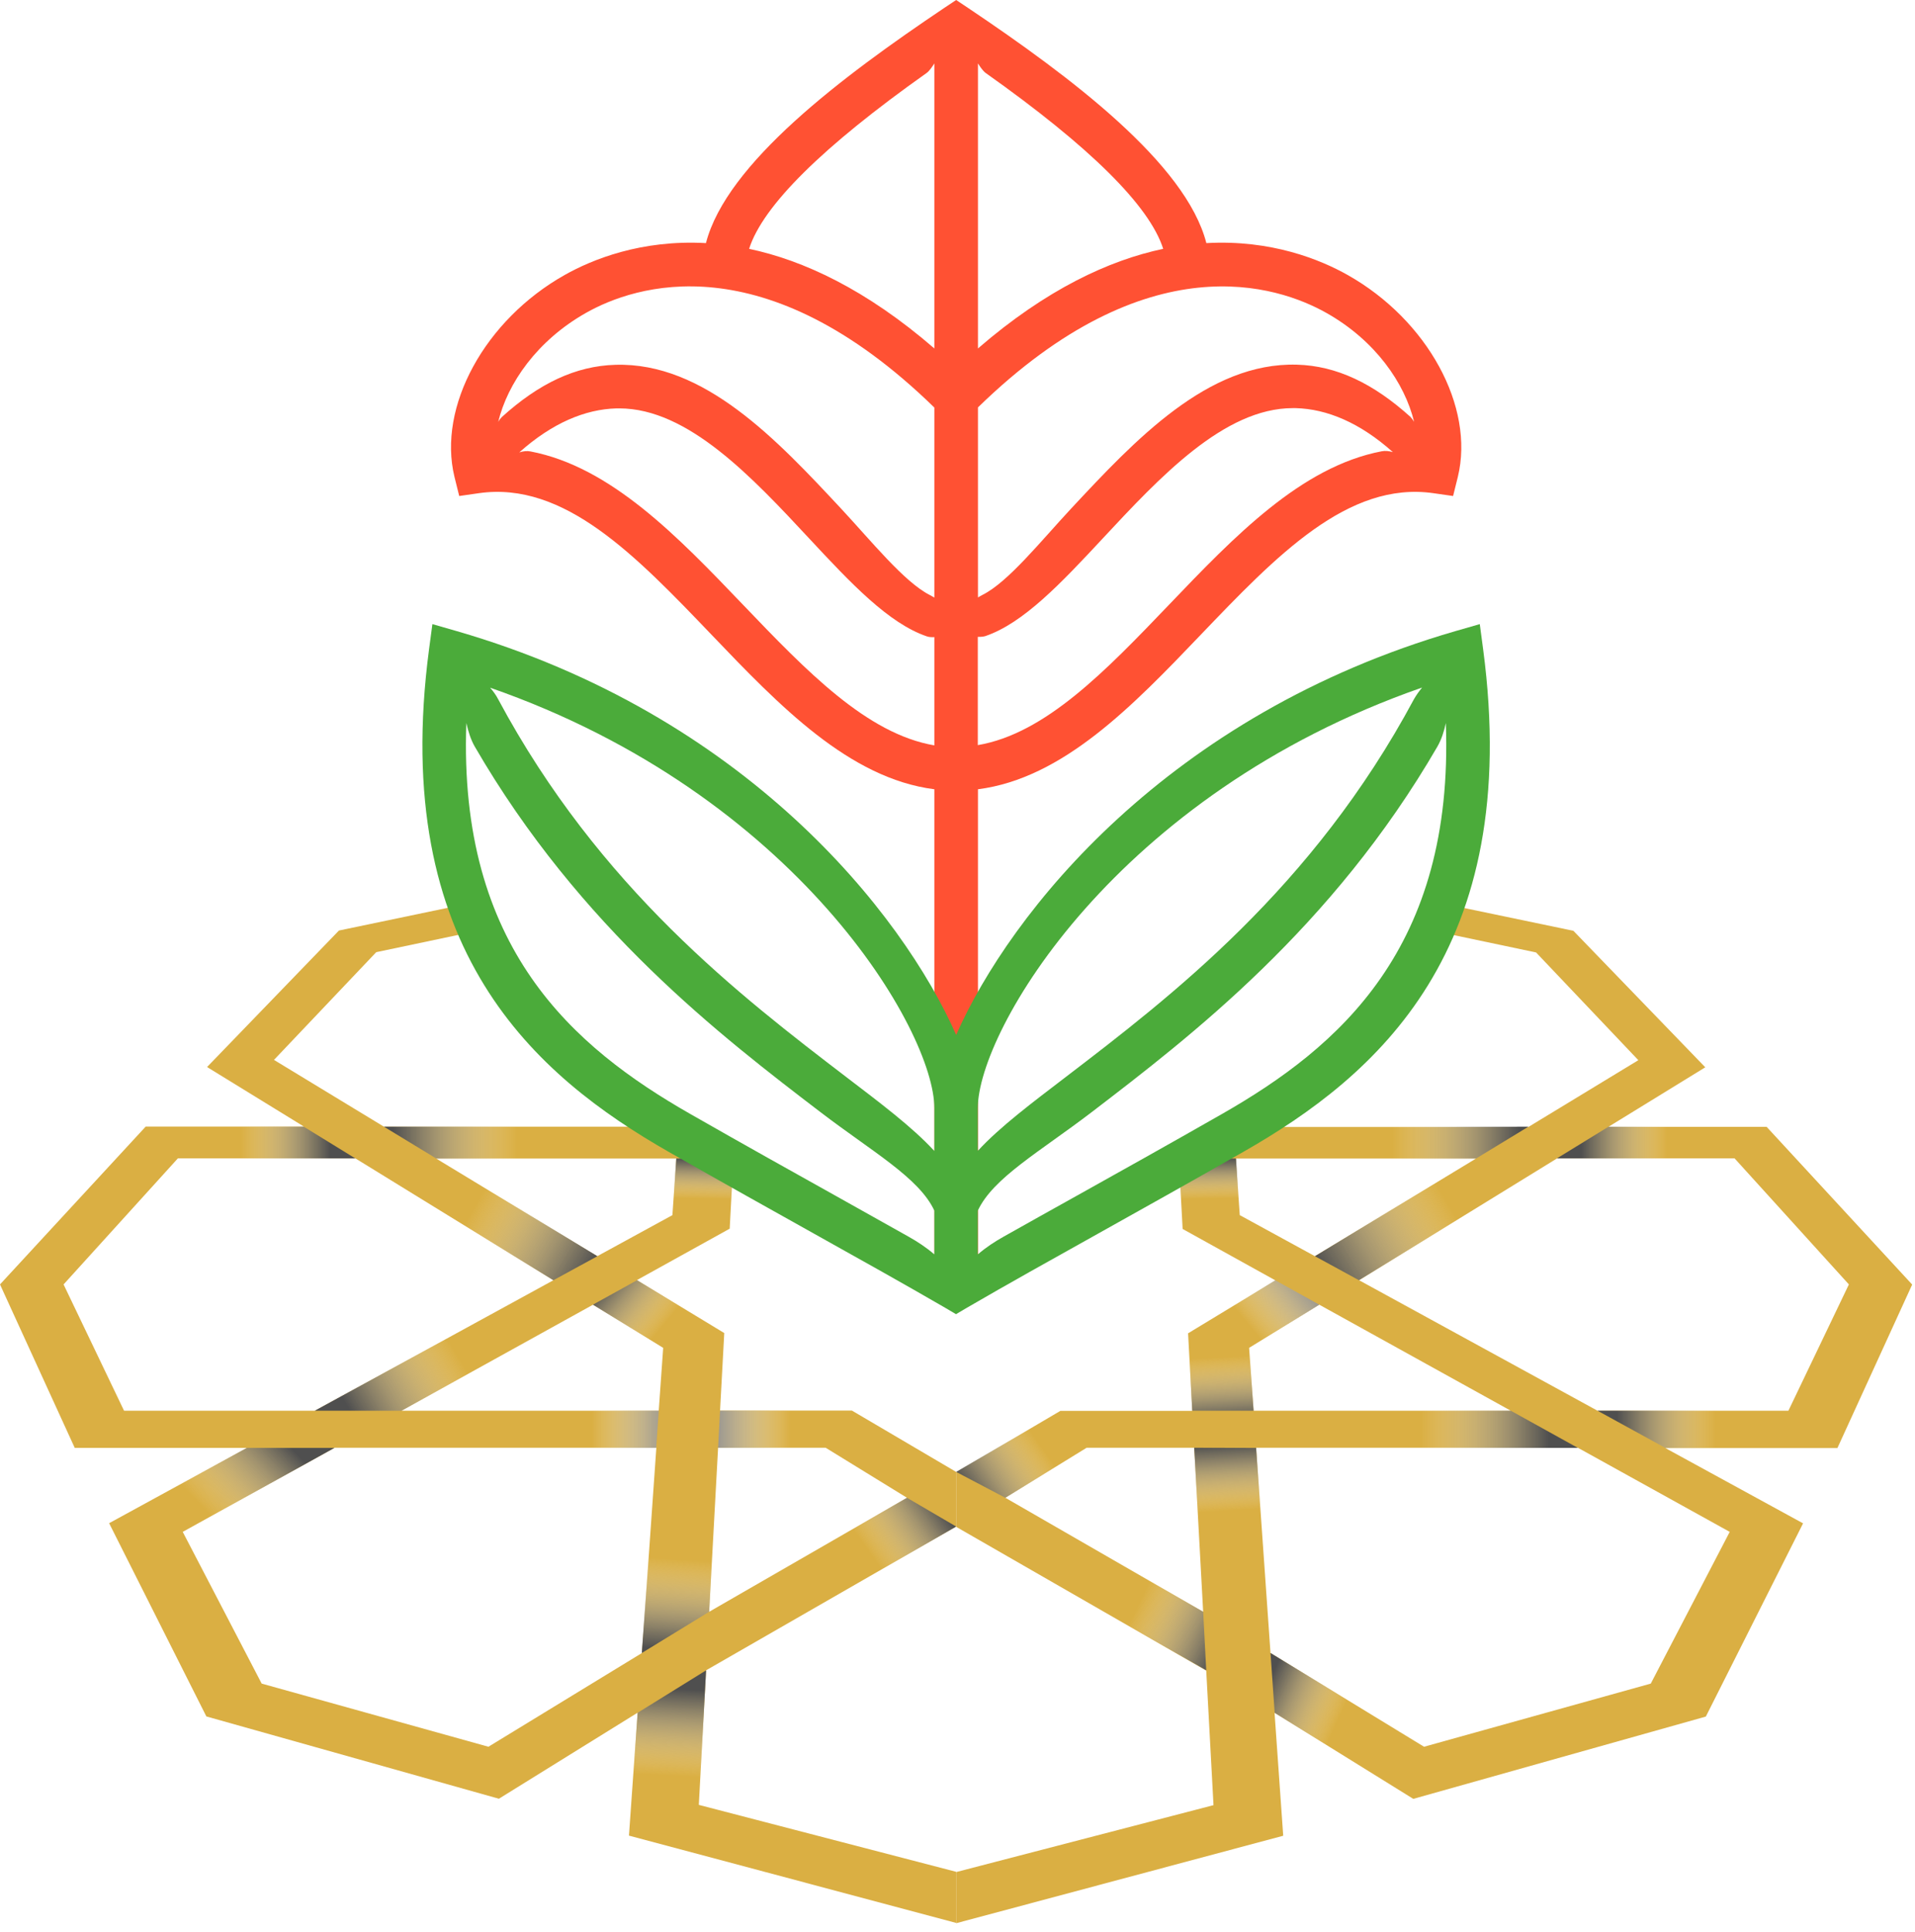<?xml version="1.0" encoding="UTF-8"?> <svg xmlns="http://www.w3.org/2000/svg" width="116" height="117" viewBox="0 0 116 117" fill="none"> <path d="M57.919 116.472V113.375L42.331 109.321L42.77 101.171L57.919 92.463V89.154L51.605 85.439H43.617L43.871 80.743L43.354 80.429L38.581 77.535L44.201 74.421L44.429 70.164H44.954L41.129 67.837L41.103 68.243H23.256L16.596 64.198L22.79 57.673L29.459 56.269L28.443 54.711L20.531 56.362L12.542 64.63L18.407 68.235H8.827L0 77.798L4.528 87.699H14.954L6.61 92.26L12.5 103.964L30.22 108.949L38.624 103.736L38.099 111.183L57.919 116.472ZM43.498 87.69H50.014L54.94 90.72L42.957 97.626L43.498 87.69ZM40.172 81.64L39.902 85.448H24.322L35.924 79.025L40.172 81.64ZM40.968 70.173L40.731 73.6L36.178 76.088L26.421 70.173H40.968ZM7.515 85.448L3.851 77.798L10.773 70.164H21.529L33.521 77.544L19.075 85.448H7.515ZM29.586 105.8L15.851 101.975L11.069 92.785L20.268 87.69H39.758L38.886 100.122L29.586 105.8Z" fill="#DAAF43"></path> <path d="M77.73 111.191L77.205 103.744L85.609 108.957L103.33 103.972L109.22 92.269L100.875 87.707H111.301L115.829 77.806L107.011 68.251H97.431L103.296 64.646L95.307 56.378L87.394 54.728L86.379 56.285L93.047 57.69L99.242 64.215L92.582 68.26H74.734L74.709 67.854L70.884 70.181H71.408L71.637 74.438L77.256 77.552L72.483 80.446L71.967 80.759L72.221 85.456H64.232L57.919 89.171V92.48L73.067 101.188L73.507 109.338L57.919 113.391V116.489L77.73 111.191ZM72.881 97.625L60.898 90.72L65.823 87.69H72.339L72.881 97.625ZM79.913 79.024L91.516 85.448H75.936L75.665 81.639L79.913 79.024ZM89.409 70.172L79.651 76.088L75.098 73.6L74.861 70.172H89.409ZM96.771 85.448L82.325 77.543L94.317 70.164H105.073L111.995 77.797L108.331 85.448H96.771ZM76.96 100.122L76.088 87.69H95.578L104.777 92.785L99.995 101.975L86.26 105.8L76.96 100.122Z" fill="#DAAF43"></path> <path d="M81.631 16.655C79.981 15.724 77.002 14.505 73.075 14.725C71.839 9.901 64.841 4.646 58.655 0.491L57.918 0L57.182 0.491C50.996 4.646 44.006 9.901 42.762 14.725C38.835 14.505 35.856 15.724 34.206 16.655C29.365 19.38 26.497 24.635 27.529 28.883L27.817 30.043L29.002 29.873C34.181 29.129 38.514 33.656 43.109 38.454C47.205 42.736 51.436 47.146 56.598 47.806V78.077H59.239V47.806C64.401 47.146 68.632 42.736 72.728 38.454C77.323 33.656 81.656 29.129 86.835 29.873L88.02 30.043L88.308 28.883C89.34 24.635 86.471 19.38 81.631 16.655ZM80.336 18.948C83.315 20.624 85.092 23.213 85.659 25.549C85.583 25.43 85.507 25.32 85.439 25.253C83.196 23.23 80.971 22.155 78.559 22.088C73.168 21.935 68.759 26.649 64.883 30.804C63.047 32.776 61.075 35.247 59.526 36.026C59.425 36.076 59.332 36.136 59.239 36.186V24.677C69.555 14.624 77.416 17.306 80.336 18.948ZM59.704 4.418C66.026 8.894 69.631 12.466 70.46 15.072C67.177 15.766 63.377 17.526 59.239 21.106V3.842C59.391 4.079 59.552 4.308 59.704 4.418ZM56.133 4.418C56.285 4.308 56.446 4.079 56.598 3.842V21.106C52.46 17.526 48.66 15.766 45.377 15.072C46.206 12.466 49.811 8.894 56.133 4.418ZM35.501 18.948C38.42 17.298 46.282 14.624 56.598 24.686V36.195C56.505 36.144 56.412 36.085 56.31 36.034C54.77 35.247 52.79 32.785 50.954 30.813C47.078 26.657 42.669 21.935 37.278 22.096C34.866 22.164 32.64 23.23 30.398 25.261C30.33 25.329 30.245 25.43 30.178 25.557C30.745 23.222 32.522 20.632 35.501 18.948ZM45.013 36.635C41.069 32.514 37.007 28.274 32.133 27.343C31.93 27.301 31.684 27.326 31.456 27.402C33.444 25.625 35.441 24.787 37.346 24.736C37.396 24.736 37.456 24.736 37.515 24.736C41.678 24.736 45.58 28.925 49.024 32.624C51.554 35.34 53.831 37.761 56.15 38.547C56.268 38.59 56.437 38.598 56.598 38.59V45.148C52.502 44.446 48.855 40.646 45.013 36.635ZM83.696 27.334C78.821 28.265 74.759 32.505 70.815 36.627C66.973 40.638 63.326 44.438 59.23 45.132V38.573C59.391 38.581 59.56 38.565 59.679 38.531C61.997 37.744 64.274 35.323 66.804 32.607C70.249 28.909 74.15 24.72 78.313 24.72C78.364 24.72 78.423 24.72 78.483 24.72C80.387 24.77 82.384 25.608 84.373 27.385C84.144 27.318 83.907 27.292 83.696 27.334Z" fill="#FF5133"></path> <path d="M77.247 77.543L79.913 79.024L75.665 81.639L71.967 80.751L77.247 77.543Z" fill="url(#paint0_linear_1187_21259)"></path> <path d="M44.437 70.172H40.967L40.73 73.6L44.208 74.429L44.437 70.172Z" fill="url(#paint1_linear_1187_21259)"></path> <path d="M23.256 68.243L26.429 70.172H32.531V68.243H23.256Z" fill="url(#paint2_linear_1187_21259)"></path> <path d="M21.521 70.164L18.398 68.243H12.745L14.345 70.164H21.521Z" fill="url(#paint3_linear_1187_21259)"></path> <path d="M38.59 77.543L35.916 79.024L40.172 81.639L43.87 80.751L38.59 77.543Z" fill="url(#paint4_linear_1187_21259)"></path> <path d="M36.187 76.088L33.521 77.543L26.971 73.515L28.74 71.569L36.187 76.088Z" fill="url(#paint5_linear_1187_21259)"></path> <path d="M71.4 70.172H74.869L75.106 73.6L71.628 74.429L71.4 70.172Z" fill="url(#paint6_linear_1187_21259)"></path> <path d="M92.582 68.243L89.408 70.172H83.112L83.197 68.251L92.582 68.243Z" fill="url(#paint7_linear_1187_21259)"></path> <path d="M94.308 70.164L97.439 68.243H102.779V70.164H94.308Z" fill="url(#paint8_linear_1187_21259)"></path> <path d="M79.651 76.088L82.317 77.543L89.501 73.126L87.259 71.476L79.651 76.088Z" fill="url(#paint9_linear_1187_21259)"></path> <path d="M24.322 85.448H19.067L26.903 81.166L29.637 82.503L24.322 85.448Z" fill="url(#paint10_linear_1187_21259)"></path> <path d="M20.259 87.698H14.953L9.876 90.474L11.06 92.793L20.259 87.698Z" fill="url(#paint11_linear_1187_21259)"></path> <path d="M38.877 100.122L42.956 97.625L43.193 93.233L39.393 92.793L38.877 100.122Z" fill="url(#paint12_linear_1187_21259)"></path> <path d="M38.624 103.744L42.771 101.172L42.331 109.321L38.108 111.191L38.624 103.744Z" fill="url(#paint13_linear_1187_21259)"></path> <path d="M54.94 90.72L57.919 92.463L52.96 95.315L50.65 93.191L54.94 90.72Z" fill="url(#paint14_linear_1187_21259)"></path> <path d="M72.881 97.625L73.067 101.171L66.627 97.473L67.82 94.714L72.881 97.625Z" fill="url(#paint15_linear_1187_21259)"></path> <path d="M77.213 103.744L76.96 100.122L83.425 104.074L82.316 106.909L77.213 103.744Z" fill="url(#paint16_linear_1187_21259)"></path> <path d="M76.088 87.699L72.339 87.69L72.627 93.022L76.435 92.658L76.088 87.699Z" fill="url(#paint17_linear_1187_21259)"></path> <path d="M75.936 85.447H72.22L71.967 80.751L75.665 81.639L75.936 85.447Z" fill="url(#paint18_linear_1187_21259)"></path> <path d="M95.577 87.698L91.515 85.447H84.973L85.151 87.698H95.577Z" fill="url(#paint19_linear_1187_21259)"></path> <path d="M100.875 87.698L96.77 85.447H105.081V87.698H100.875Z" fill="url(#paint20_linear_1187_21259)"></path> <path d="M39.902 85.447L39.749 87.698H35.383V85.447H39.902Z" fill="url(#paint21_linear_1187_21259)"></path> <path d="M43.617 85.447L43.498 87.69L48.61 87.698V85.447H43.617Z" fill="url(#paint22_linear_1187_21259)"></path> <path d="M89.84 39.326L89.637 37.803L88.164 38.226C70.731 43.278 61.194 55.261 57.919 62.683C54.644 55.261 45.106 43.278 27.665 38.226L26.192 37.803L25.989 39.326C23.577 57.58 32.48 65.179 40.502 69.766C43.845 71.67 46.722 73.278 49.329 74.734C52.24 76.359 54.754 77.763 57.25 79.21L57.91 79.6L58.57 79.21C61.058 77.763 63.58 76.359 66.491 74.734C69.098 73.278 71.975 71.67 75.318 69.766C83.357 65.179 92.26 57.58 89.84 39.326ZM86.141 41.645C85.964 41.865 85.795 42.093 85.651 42.347C79.515 53.797 70.934 60.356 64.519 65.264C62.573 66.754 60.576 68.243 59.23 69.707V67.117C59.239 62.455 67.541 48.127 86.141 41.645ZM56.598 67.126V69.715C55.253 68.251 53.247 66.754 51.309 65.272C44.895 60.364 36.313 53.806 30.178 42.356C30.043 42.093 29.873 41.865 29.687 41.653C48.288 48.127 56.598 62.455 56.598 67.126ZM50.624 72.432C48.017 70.976 45.148 69.377 41.814 67.473C34.731 63.428 27.749 57.428 28.248 43.794C28.367 44.319 28.519 44.801 28.756 45.216C35.129 56.218 43.744 62.81 49.701 67.363C52.833 69.758 55.676 71.34 56.598 73.329V75.978C56.082 75.538 55.574 75.208 55.033 74.903C53.636 74.116 52.189 73.304 50.624 72.432ZM74.023 67.473C70.689 69.377 67.82 70.976 65.213 72.432C63.648 73.304 62.192 74.116 60.796 74.903C60.254 75.208 59.746 75.538 59.23 75.978V73.329C60.153 71.34 62.996 69.758 66.127 67.363C72.085 62.801 80.692 56.218 87.072 45.216C87.309 44.801 87.47 44.319 87.58 43.794C88.088 57.428 81.106 63.428 74.023 67.473Z" fill="#4BAB3A"></path> <path d="M57.919 89.154L60.898 90.72L64.85 88.291L63.09 86.116L57.919 89.154Z" fill="url(#paint23_linear_1187_21259)"></path> <defs> <linearGradient id="paint0_linear_1187_21259" x1="75.572" y1="80.195" x2="78.986" y2="77.343" gradientUnits="userSpaceOnUse"> <stop stop-color="white" stop-opacity="0"></stop> <stop offset="0.202" stop-color="#E6E6E6" stop-opacity="0.202"></stop> <stop offset="0.743" stop-color="#A7A7A7" stop-opacity="0.743"></stop> <stop offset="1" stop-color="#8F8F8F"></stop> </linearGradient> <linearGradient id="paint1_linear_1187_21259" x1="42.571" y1="72.598" x2="42.614" y2="70.178" gradientUnits="userSpaceOnUse"> <stop stop-color="white" stop-opacity="0"></stop> <stop offset="0.463" stop-color="#A7A7A7" stop-opacity="0.463"></stop> <stop offset="0.828" stop-color="#686868" stop-opacity="0.828"></stop> <stop offset="1" stop-color="#4F4F4F"></stop> </linearGradient> <linearGradient id="paint2_linear_1187_21259" x1="31.323" y1="69.209" x2="23.804" y2="69.209" gradientUnits="userSpaceOnUse"> <stop stop-color="white" stop-opacity="0"></stop> <stop offset="0.463" stop-color="#A7A7A7" stop-opacity="0.463"></stop> <stop offset="0.828" stop-color="#686868" stop-opacity="0.828"></stop> <stop offset="1" stop-color="#4F4F4F"></stop> </linearGradient> <linearGradient id="paint3_linear_1187_21259" x1="14.601" y1="69.207" x2="20.002" y2="69.207" gradientUnits="userSpaceOnUse"> <stop stop-color="white" stop-opacity="0"></stop> <stop offset="0.463" stop-color="#A7A7A7" stop-opacity="0.463"></stop> <stop offset="0.828" stop-color="#686868" stop-opacity="0.828"></stop> <stop offset="1" stop-color="#4F4F4F"></stop> </linearGradient> <linearGradient id="paint4_linear_1187_21259" x1="40.263" y1="80.195" x2="36.85" y2="77.343" gradientUnits="userSpaceOnUse"> <stop stop-color="white" stop-opacity="0"></stop> <stop offset="0.463" stop-color="#A7A7A7" stop-opacity="0.463"></stop> <stop offset="0.828" stop-color="#686868" stop-opacity="0.828"></stop> <stop offset="1" stop-color="#4F4F4F"></stop> </linearGradient> <linearGradient id="paint5_linear_1187_21259" x1="28.705" y1="73.135" x2="35.619" y2="77.197" gradientUnits="userSpaceOnUse"> <stop stop-color="white" stop-opacity="0"></stop> <stop offset="0.463" stop-color="#A7A7A7" stop-opacity="0.463"></stop> <stop offset="0.828" stop-color="#686868" stop-opacity="0.828"></stop> <stop offset="1" stop-color="#4F4F4F"></stop> </linearGradient> <linearGradient id="paint6_linear_1187_21259" x1="73.264" y1="72.598" x2="73.221" y2="70.179" gradientUnits="userSpaceOnUse"> <stop stop-color="white" stop-opacity="0"></stop> <stop offset="0.463" stop-color="#A7A7A7" stop-opacity="0.463"></stop> <stop offset="0.828" stop-color="#686868" stop-opacity="0.828"></stop> <stop offset="1" stop-color="#4F4F4F"></stop> </linearGradient> <linearGradient id="paint7_linear_1187_21259" x1="84.348" y1="69.209" x2="92.021" y2="69.209" gradientUnits="userSpaceOnUse"> <stop stop-color="white" stop-opacity="0"></stop> <stop offset="0.463" stop-color="#A7A7A7" stop-opacity="0.463"></stop> <stop offset="0.828" stop-color="#686868" stop-opacity="0.828"></stop> <stop offset="1" stop-color="#4F4F4F"></stop> </linearGradient> <linearGradient id="paint8_linear_1187_21259" x1="100.985" y1="69.206" x2="95.779" y2="69.206" gradientUnits="userSpaceOnUse"> <stop stop-color="white" stop-opacity="0"></stop> <stop offset="0.463" stop-color="#A7A7A7" stop-opacity="0.463"></stop> <stop offset="0.828" stop-color="#686868" stop-opacity="0.828"></stop> <stop offset="1" stop-color="#4F4F4F"></stop> </linearGradient> <linearGradient id="paint9_linear_1187_21259" x1="87.682" y1="72.809" x2="80.211" y2="77.199" gradientUnits="userSpaceOnUse"> <stop stop-color="white" stop-opacity="0"></stop> <stop offset="0.463" stop-color="#A7A7A7" stop-opacity="0.463"></stop> <stop offset="0.828" stop-color="#686868" stop-opacity="0.828"></stop> <stop offset="1" stop-color="#4F4F4F"></stop> </linearGradient> <linearGradient id="paint10_linear_1187_21259" x1="27.672" y1="82.021" x2="21.364" y2="85.737" gradientUnits="userSpaceOnUse"> <stop stop-color="white" stop-opacity="0"></stop> <stop offset="0.463" stop-color="#A7A7A7" stop-opacity="0.463"></stop> <stop offset="0.828" stop-color="#686868" stop-opacity="0.828"></stop> <stop offset="1" stop-color="#4F4F4F"></stop> </linearGradient> <linearGradient id="paint11_linear_1187_21259" x1="12.501" y1="91.545" x2="17.109" y2="87.131" gradientUnits="userSpaceOnUse"> <stop stop-color="white" stop-opacity="0"></stop> <stop offset="0.463" stop-color="#A7A7A7" stop-opacity="0.463"></stop> <stop offset="0.828" stop-color="#686868" stop-opacity="0.828"></stop> <stop offset="1" stop-color="#4F4F4F"></stop> </linearGradient> <linearGradient id="paint12_linear_1187_21259" x1="41.227" y1="94.458" x2="40.839" y2="99.902" gradientUnits="userSpaceOnUse"> <stop stop-color="white" stop-opacity="0"></stop> <stop offset="0.463" stop-color="#A7A7A7" stop-opacity="0.463"></stop> <stop offset="0.828" stop-color="#686868" stop-opacity="0.828"></stop> <stop offset="1" stop-color="#4F4F4F"></stop> </linearGradient> <linearGradient id="paint13_linear_1187_21259" x1="40.371" y1="107.538" x2="40.63" y2="102.288" gradientUnits="userSpaceOnUse"> <stop stop-color="white" stop-opacity="0"></stop> <stop offset="0.463" stop-color="#A7A7A7" stop-opacity="0.463"></stop> <stop offset="0.828" stop-color="#686868" stop-opacity="0.828"></stop> <stop offset="1" stop-color="#4F4F4F"></stop> </linearGradient> <linearGradient id="paint14_linear_1187_21259" x1="52.629" y1="93.987" x2="56.846" y2="91.035" gradientUnits="userSpaceOnUse"> <stop stop-color="white" stop-opacity="0"></stop> <stop offset="0.463" stop-color="#A7A7A7" stop-opacity="0.463"></stop> <stop offset="0.828" stop-color="#686868" stop-opacity="0.828"></stop> <stop offset="1" stop-color="#4F4F4F"></stop> </linearGradient> <linearGradient id="paint15_linear_1187_21259" x1="68.93" y1="97.224" x2="74.025" y2="99.645" gradientUnits="userSpaceOnUse"> <stop stop-color="white" stop-opacity="0"></stop> <stop offset="0.463" stop-color="#A7A7A7" stop-opacity="0.463"></stop> <stop offset="0.828" stop-color="#686868" stop-opacity="0.828"></stop> <stop offset="1" stop-color="#4F4F4F"></stop> </linearGradient> <linearGradient id="paint16_linear_1187_21259" x1="81.064" y1="104.161" x2="76.711" y2="102.192" gradientUnits="userSpaceOnUse"> <stop stop-color="white" stop-opacity="0"></stop> <stop offset="0.463" stop-color="#A7A7A7" stop-opacity="0.463"></stop> <stop offset="0.828" stop-color="#686868" stop-opacity="0.828"></stop> <stop offset="1" stop-color="#4F4F4F"></stop> </linearGradient> <linearGradient id="paint17_linear_1187_21259" x1="74.454" y1="91.498" x2="74.222" y2="87.508" gradientUnits="userSpaceOnUse"> <stop stop-color="white" stop-opacity="0"></stop> <stop offset="0.463" stop-color="#A7A7A7" stop-opacity="0.463"></stop> <stop offset="0.828" stop-color="#686868" stop-opacity="0.828"></stop> <stop offset="1" stop-color="#4F4F4F"></stop> </linearGradient> <linearGradient id="paint18_linear_1187_21259" x1="73.906" y1="82.199" x2="74.1" y2="86.088" gradientUnits="userSpaceOnUse"> <stop stop-color="white" stop-opacity="0"></stop> <stop offset="0.463" stop-color="#A7A7A7" stop-opacity="0.463"></stop> <stop offset="0.828" stop-color="#686868" stop-opacity="0.828"></stop> <stop offset="1" stop-color="#4F4F4F"></stop> </linearGradient> <linearGradient id="paint19_linear_1187_21259" x1="86.08" y1="86.572" x2="93.835" y2="86.572" gradientUnits="userSpaceOnUse"> <stop stop-color="white" stop-opacity="0"></stop> <stop offset="0.463" stop-color="#A7A7A7" stop-opacity="0.463"></stop> <stop offset="0.828" stop-color="#686868" stop-opacity="0.828"></stop> <stop offset="1" stop-color="#4F4F4F"></stop> </linearGradient> <linearGradient id="paint20_linear_1187_21259" x1="103.913" y1="86.573" x2="97.959" y2="86.573" gradientUnits="userSpaceOnUse"> <stop stop-color="white" stop-opacity="0"></stop> <stop offset="0.463" stop-color="#A7A7A7" stop-opacity="0.463"></stop> <stop offset="0.828" stop-color="#686868" stop-opacity="0.828"></stop> <stop offset="1" stop-color="#4F4F4F"></stop> </linearGradient> <linearGradient id="paint21_linear_1187_21259" x1="35.86" y1="86.571" x2="40.616" y2="86.571" gradientUnits="userSpaceOnUse"> <stop stop-color="white" stop-opacity="0"></stop> <stop offset="0.202" stop-color="#E6E6E6" stop-opacity="0.202"></stop> <stop offset="0.743" stop-color="#A7A7A7" stop-opacity="0.743"></stop> <stop offset="1" stop-color="#8F8F8F"></stop> </linearGradient> <linearGradient id="paint22_linear_1187_21259" x1="47.873" y1="86.572" x2="43.11" y2="86.572" gradientUnits="userSpaceOnUse"> <stop stop-color="white" stop-opacity="0"></stop> <stop offset="0.202" stop-color="#E6E6E6" stop-opacity="0.202"></stop> <stop offset="0.743" stop-color="#A7A7A7" stop-opacity="0.743"></stop> <stop offset="1" stop-color="#8F8F8F"></stop> </linearGradient> <linearGradient id="paint23_linear_1187_21259" x1="63.061" y1="87.579" x2="58.681" y2="90.569" gradientUnits="userSpaceOnUse"> <stop stop-color="white" stop-opacity="0"></stop> <stop offset="0.463" stop-color="#A7A7A7" stop-opacity="0.463"></stop> <stop offset="0.828" stop-color="#686868" stop-opacity="0.828"></stop> <stop offset="1" stop-color="#4F4F4F"></stop> </linearGradient> </defs> </svg> 